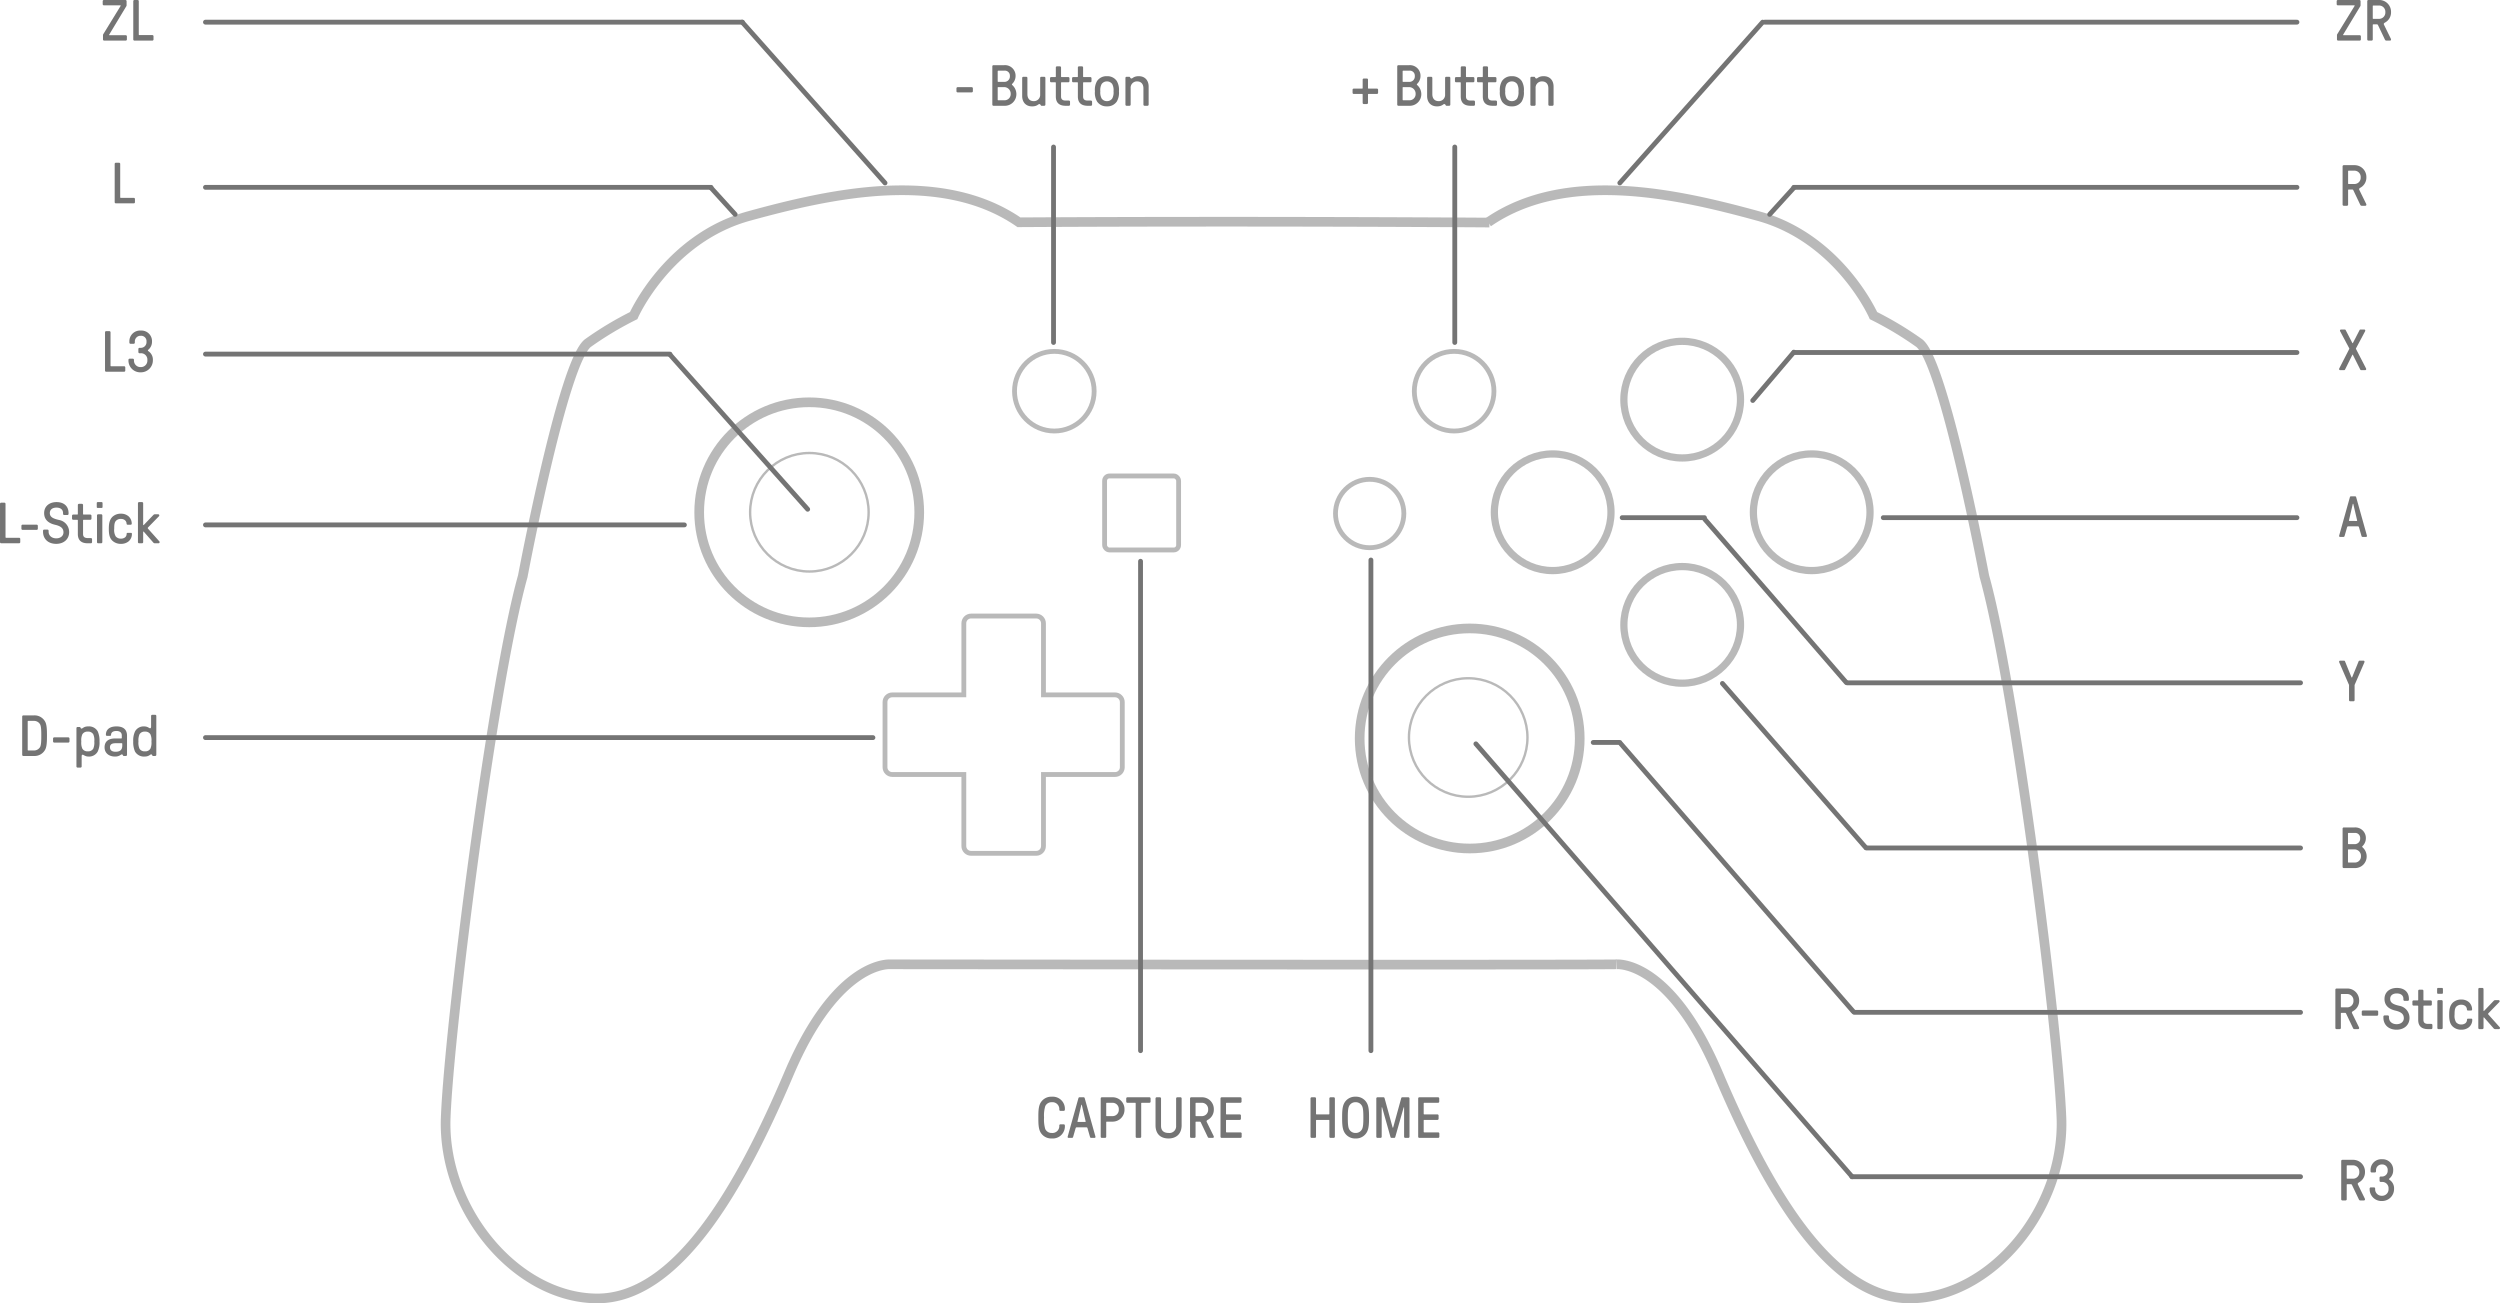 <svg xmlns="http://www.w3.org/2000/svg" width="1034.296" height="539.189" viewBox="0 0 1034.296 539.189">
  <g id="switchpro_switch" transform="translate(-4535.351 -131.811)">
    <path id="路径_5279" data-name="路径 5279" d="M2.28,0H3.6a.481.481,0,0,0,.48-.48v-6a.227.227,0,0,1,.24-.24H5.784a.469.469,0,0,1,.456.288L9.12-.384A.621.621,0,0,0,9.7,0H11.16a.429.429,0,0,0,.48-.432.818.818,0,0,0-.1-.384L8.76-6.48a.885.885,0,0,1-.12-.408c0-.216.192-.384.5-.576a4.746,4.746,0,0,0,2.5-4.3A4.893,4.893,0,0,0,6.6-16.8H2.28a.481.481,0,0,0-.48.48V-.48A.481.481,0,0,0,2.28,0ZM4.32-9a.227.227,0,0,1-.24-.24v-5.04a.227.227,0,0,1,.24-.24H6.6a2.6,2.6,0,0,1,2.688,2.76A2.6,2.6,0,0,1,6.6-9ZM18.624.24a4.956,4.956,0,0,0,5.04-5.064,4.2,4.2,0,0,0-1.9-3.72c-.216-.144-.216-.36.024-.576A4.231,4.231,0,0,0,23.3-12.408a4.371,4.371,0,0,0-4.632-4.632,4.422,4.422,0,0,0-4.728,4.392v.6a.481.481,0,0,0,.48.48h1.3a.481.481,0,0,0,.48-.48v-.36a2.356,2.356,0,0,1,2.472-2.472,2.228,2.228,0,0,1,2.352,2.472,2.352,2.352,0,0,1-2.4,2.52h-.48a.481.481,0,0,0-.48.48v1.272a.481.481,0,0,0,.48.48h.48a2.627,2.627,0,0,1,2.76,2.832,2.685,2.685,0,0,1-2.76,2.9A2.684,2.684,0,0,1,15.84-4.752V-4.92a.481.481,0,0,0-.48-.48H14.04a.481.481,0,0,0-.48.48v.408A4.883,4.883,0,0,0,18.624.24Z" transform="translate(5502.154 628.454)" fill="#747474"/>
    <path id="路径_5280" data-name="路径 5280" d="M1.44,0h8.928a.481.481,0,0,0,.48-.48V-1.752a.481.481,0,0,0-.48-.48h-6.7c-.168,0-.216-.12-.144-.24l7.08-11.736a.725.725,0,0,0,.12-.384V-16.32a.481.481,0,0,0-.48-.48H1.32a.481.481,0,0,0-.48.48v1.248a.481.481,0,0,0,.48.48H8.112c.168,0,.216.12.144.24L1.08-2.664a.725.725,0,0,0-.12.384v1.8A.481.481,0,0,0,1.44,0ZM13.968,0h1.32a.481.481,0,0,0,.48-.48v-6a.227.227,0,0,1,.24-.24h1.464a.469.469,0,0,1,.456.288l2.88,6.048A.621.621,0,0,0,21.384,0h1.464a.429.429,0,0,0,.48-.432.818.818,0,0,0-.1-.384L20.448-6.48a.885.885,0,0,1-.12-.408c0-.216.192-.384.5-.576a4.746,4.746,0,0,0,2.5-4.3,4.893,4.893,0,0,0-5.04-5.04h-4.32a.481.481,0,0,0-.48.48V-.48A.481.481,0,0,0,13.968,0Zm2.04-9a.227.227,0,0,1-.24-.24v-5.04a.227.227,0,0,1,.24-.24h2.28a2.6,2.6,0,0,1,2.688,2.76A2.6,2.6,0,0,1,18.288-9Z" transform="translate(5501.239 148.61)" fill="#747474"/>
    <path id="路径_5281" data-name="路径 5281" d="M2.28,0H3.6a.481.481,0,0,0,.48-.48v-6a.227.227,0,0,1,.24-.24H5.784a.469.469,0,0,1,.456.288L9.12-.384A.621.621,0,0,0,9.7,0H11.16a.429.429,0,0,0,.48-.432.818.818,0,0,0-.1-.384L8.76-6.48a.885.885,0,0,1-.12-.408c0-.216.192-.384.5-.576a4.746,4.746,0,0,0,2.5-4.3A4.893,4.893,0,0,0,6.6-16.8H2.28a.481.481,0,0,0-.48.48V-.48A.481.481,0,0,0,2.28,0ZM4.32-9a.227.227,0,0,1-.24-.24v-5.04a.227.227,0,0,1,.24-.24H6.6a2.6,2.6,0,0,1,2.688,2.76A2.6,2.6,0,0,1,6.6-9Z" transform="translate(5502.724 216.942)" fill="#747474"/>
    <path id="路径_5282" data-name="路径 5282" d="M.792,0H2.424c.216,0,.312-.072.456-.36L5.76-6.168c.1-.192.144-.24.192-.24s.1.048.192.24L9.048-.36c.144.288.24.36.456.36h1.632a.416.416,0,0,0,.432-.432.758.758,0,0,0-.12-.384l-4.032-7.8a.861.861,0,0,1-.1-.264A.553.553,0,0,1,7.392-9.1l3.672-6.888a.885.885,0,0,0,.12-.408.426.426,0,0,0-.432-.408H9.216c-.216,0-.312.072-.456.36L6.12-11.328c-.048.1-.12.192-.168.192s-.12-.1-.168-.192L3.144-16.44c-.144-.288-.24-.36-.456-.36H1.152a.426.426,0,0,0-.432.408.9.9,0,0,0,.12.408L4.512-9.1a.553.553,0,0,1,.072.216.692.692,0,0,1-.1.264L.48-.816a.83.83,0,0,0-.12.408A.426.426,0,0,0,.792,0Z" transform="translate(5502.724 284.942)" fill="#747474"/>
    <path id="路径_5283" data-name="路径 5283" d="M4.944,0H6.288a.481.481,0,0,0,.48-.48V-6.744l3.984-9.192a1.143,1.143,0,0,0,.12-.456.425.425,0,0,0-.432-.408H8.856a.45.45,0,0,0-.456.36L5.808-10.056c-.048.144-.1.216-.192.216s-.144-.072-.192-.216L2.832-16.44a.45.45,0,0,0-.456-.36H.792a.425.425,0,0,0-.432.408,1.143,1.143,0,0,0,.12.456L4.464-6.744V-.48A.481.481,0,0,0,4.944,0Z" transform="translate(5502.724 421.942)" fill="#747474"/>
    <path id="路径_5284" data-name="路径 5284" d="M2.28,0H6.72a4.79,4.79,0,0,0,5.04-4.9,5.024,5.024,0,0,0-1.7-3.672.314.314,0,0,1,0-.528,4.524,4.524,0,0,0,1.368-3.24A4.374,4.374,0,0,0,6.72-16.8H2.28a.481.481,0,0,0-.48.48V-.48A.481.481,0,0,0,2.28,0ZM4.272-9.888a.227.227,0,0,1-.24-.24V-14.28a.227.227,0,0,1,.24-.24H6.72a2.066,2.066,0,0,1,2.352,2.184A2.256,2.256,0,0,1,6.72-9.888Zm0,7.608a.227.227,0,0,1-.24-.24V-7.488a.215.215,0,0,1,.24-.24H6.72A2.718,2.718,0,0,1,9.408-4.9,2.537,2.537,0,0,1,6.72-2.28Z" transform="translate(5502.724 490.942)" fill="#747474"/>
    <path id="路径_5285" data-name="路径 5285" d="M.768,0H2.16a.483.483,0,0,0,.456-.36L3.672-4.032a.461.461,0,0,1,.456-.336H8.112a.442.442,0,0,1,.456.336L9.624-.36A.483.483,0,0,0,10.08,0h1.392a.38.38,0,0,0,.408-.336,1.331,1.331,0,0,0-.072-.408L7.416-16.44a.462.462,0,0,0-.456-.36H5.28a.462.462,0,0,0-.456.36L.432-.744A1.331,1.331,0,0,0,.36-.336.38.38,0,0,0,.768,0ZM4.632-6.6c-.144,0-.24-.072-.192-.264L6-13.56c.024-.1.048-.144.1-.144h.048c.048,0,.072.048.1.144l1.56,6.7c.048.192-.048.264-.192.264Z" transform="translate(5502.724 353.942)" fill="#747474"/>
    <path id="路径_4913" data-name="路径 4913" d="M0,0H222.144" transform="translate(4620.356 140.979)" fill="none" stroke="#747474" stroke-linecap="round" stroke-width="2"/>
    <path id="路径_4914" data-name="路径 4914" d="M0,0H209.144" transform="translate(4620.356 209.312)" fill="none" stroke="#747474" stroke-linecap="round" stroke-width="2"/>
    <path id="路径_4915" data-name="路径 4915" d="M0,0H192.144" transform="translate(4620.356 278.312)" fill="none" stroke="#747474" stroke-linecap="round" stroke-width="2"/>
    <path id="路径_4916" data-name="路径 4916" d="M0,0H198.144" transform="translate(4620.356 348.975)" fill="none" stroke="#747474" stroke-linecap="round" stroke-width="2"/>
    <path id="路径_4917" data-name="路径 4917" d="M0,0H276.144" transform="translate(4620.356 436.975)" fill="none" stroke="#747474" stroke-linecap="round" stroke-width="2"/>
    <path id="路径_4918" data-name="路径 4918" d="M1.44,0h8.928a.481.481,0,0,0,.48-.48V-1.752a.481.481,0,0,0-.48-.48h-6.7c-.168,0-.216-.12-.144-.24l7.08-11.736a.725.725,0,0,0,.12-.384V-16.32a.481.481,0,0,0-.48-.48H1.32a.481.481,0,0,0-.48.48v1.248a.481.481,0,0,0,.48.48H8.112c.168,0,.216.12.144.24L1.08-2.664a.725.725,0,0,0-.12.384v1.8A.481.481,0,0,0,1.44,0ZM13.968,0h7.416a.481.481,0,0,0,.48-.48V-1.8a.481.481,0,0,0-.48-.48H16.008a.227.227,0,0,1-.24-.24v-13.8a.481.481,0,0,0-.48-.48h-1.32a.481.481,0,0,0-.48.48V-.48A.481.481,0,0,0,13.968,0Z" transform="translate(4577 148.61)" fill="#747474"/>
    <path id="路径_4919" data-name="路径 4919" d="M2.28,0H9.7a.481.481,0,0,0,.48-.48V-1.8a.481.481,0,0,0-.48-.48H4.32a.227.227,0,0,1-.24-.24v-13.8a.481.481,0,0,0-.48-.48H2.28a.481.481,0,0,0-.48.48V-.48A.481.481,0,0,0,2.28,0ZM16.56.24A4.956,4.956,0,0,0,21.6-4.824a4.2,4.2,0,0,0-1.9-3.72c-.216-.144-.216-.36.024-.576a4.231,4.231,0,0,0,1.512-3.288,4.371,4.371,0,0,0-4.632-4.632,4.422,4.422,0,0,0-4.728,4.392v.6a.481.481,0,0,0,.48.48h1.3a.481.481,0,0,0,.48-.48v-.36a2.356,2.356,0,0,1,2.472-2.472,2.228,2.228,0,0,1,2.352,2.472,2.352,2.352,0,0,1-2.4,2.52h-.48a.481.481,0,0,0-.48.48v1.272a.481.481,0,0,0,.48.48h.48a2.627,2.627,0,0,1,2.76,2.832,2.685,2.685,0,0,1-2.76,2.9,2.684,2.684,0,0,1-2.784-2.832V-4.92a.481.481,0,0,0-.48-.48h-1.32a.481.481,0,0,0-.48.48v.408A4.883,4.883,0,0,0,16.56.24Z" transform="translate(4577 285.61)" fill="#747474"/>
    <path id="路径_4920" data-name="路径 4920" d="M2.28,0H9.7a.481.481,0,0,0,.48-.48V-1.8a.481.481,0,0,0-.48-.48H4.32a.227.227,0,0,1-.24-.24v-13.8a.481.481,0,0,0-.48-.48H2.28a.481.481,0,0,0-.48.48V-.48A.481.481,0,0,0,2.28,0Z" transform="translate(4581 215.942)" fill="#747474"/>
    <path id="路径_3699" data-name="路径 3699" d="M10.148,0,38.3,32.427,68.6,67.446" transform="translate(5230.548 346.683)" fill="none" stroke="#747474" stroke-linecap="round" stroke-width="2"/>
    <path id="路径_5156" data-name="路径 5156" d="M208.141,0H0" transform="translate(5277.5 277.643)" fill="none" stroke="#747474" stroke-linecap="round" stroke-width="2"/>
    <path id="路径_5263" data-name="路径 5263" d="M171.141,0H0" transform="translate(5314.5 345.975)" fill="none" stroke="#747474" stroke-linecap="round" stroke-width="2"/>
    <path id="路径_5157" data-name="路径 5157" d="M34.019,0H0" transform="translate(5206.481 345.975)" fill="none" stroke="#747474" stroke-linecap="round" stroke-width="2"/>
    <path id="路径_5158" data-name="路径 5158" d="M11,0H0" transform="translate(5194.5 438.975)" fill="none" stroke="#747474" stroke-linecap="round" stroke-width="2"/>
    <path id="路径_5159" data-name="路径 5159" d="M187.627,0H0" transform="translate(5299.5 414.306)" fill="none" stroke="#747474" stroke-linecap="round" stroke-width="2"/>
    <path id="路径_5160" data-name="路径 5160" d="M179.627,0H0" transform="translate(5307.5 482.638)" fill="none" stroke="#747474" stroke-linecap="round" stroke-width="2"/>
    <path id="路径_5161" data-name="路径 5161" d="M0,20,17,0" transform="translate(5260.5 277.5)" fill="none" stroke="#747474" stroke-linecap="round" stroke-width="2"/>
    <path id="路径_3700" data-name="路径 3700" d="M-2.008,0l59.3,67.913" transform="translate(5249.958 414.558)" fill="none" stroke="#747474" stroke-linecap="round" stroke-width="2"/>
    <path id="路径_5020" data-name="路径 5020" d="M6.768.24a5.023,5.023,0,0,0,5.4-5.424.474.474,0,0,0-.48-.432H10.344a.481.481,0,0,0-.48.48,2.851,2.851,0,0,1-3.1,3.1A2.885,2.885,0,0,1,4.056-3.672a13.859,13.859,0,0,1-.5-4.728,13.859,13.859,0,0,1,.5-4.728A2.885,2.885,0,0,1,6.768-14.76a2.851,2.851,0,0,1,3.1,3.1.481.481,0,0,0,.48.48h1.344a.474.474,0,0,0,.48-.432,5.023,5.023,0,0,0-5.4-5.424,5.1,5.1,0,0,0-4.824,2.832C1.224-12.7,1.2-10.632,1.2-8.4s.024,4.3.744,5.808A5.1,5.1,0,0,0,6.768.24ZM13.728,0H15.12a.483.483,0,0,0,.456-.36l1.056-3.672a.461.461,0,0,1,.456-.336h3.984a.442.442,0,0,1,.456.336L22.584-.36A.483.483,0,0,0,23.04,0h1.392a.38.38,0,0,0,.408-.336,1.331,1.331,0,0,0-.072-.408l-4.392-15.7a.462.462,0,0,0-.456-.36H18.24a.462.462,0,0,0-.456.36L13.392-.744a1.331,1.331,0,0,0-.072.408A.38.38,0,0,0,13.728,0Zm3.864-6.6c-.144,0-.24-.072-.192-.264l1.56-6.7c.024-.1.048-.144.1-.144H19.1c.048,0,.072.048.1.144l1.56,6.7c.048.192-.048.264-.192.264ZM27.48,0H28.8a.481.481,0,0,0,.48-.48v-6a.227.227,0,0,1,.24-.24H31.8a4.893,4.893,0,0,0,5.04-5.04A4.893,4.893,0,0,0,31.8-16.8H27.48a.481.481,0,0,0-.48.48V-.48A.481.481,0,0,0,27.48,0Zm2.04-9a.227.227,0,0,1-.24-.24v-5.04a.227.227,0,0,1,.24-.24H31.8a2.6,2.6,0,0,1,2.688,2.76A2.6,2.6,0,0,1,31.8-9ZM41.952,0h1.32a.481.481,0,0,0,.48-.48v-13.8a.227.227,0,0,1,.24-.24H47.16a.481.481,0,0,0,.48-.48v-1.32a.481.481,0,0,0-.48-.48H38.04a.481.481,0,0,0-.48.48V-15a.481.481,0,0,0,.48.48h3.192a.227.227,0,0,1,.24.24V-.48A.481.481,0,0,0,41.952,0ZM55.08.24c3.144,0,5.4-1.872,5.4-5.472V-16.32A.481.481,0,0,0,60-16.8H58.68a.481.481,0,0,0-.48.48V-4.992A2.775,2.775,0,0,1,55.08-2.04c-1.8,0-3.12-.792-3.12-2.952V-16.32a.481.481,0,0,0-.48-.48H50.16a.481.481,0,0,0-.48.48V-5.232C49.68-1.632,51.744.24,55.08.24ZM64.44,0h1.32a.481.481,0,0,0,.48-.48v-6a.227.227,0,0,1,.24-.24h1.464a.469.469,0,0,1,.456.288L71.28-.384A.621.621,0,0,0,71.856,0H73.32a.429.429,0,0,0,.48-.432.818.818,0,0,0-.1-.384L70.92-6.48a.885.885,0,0,1-.12-.408c0-.216.192-.384.5-.576a4.746,4.746,0,0,0,2.5-4.3,4.893,4.893,0,0,0-5.04-5.04H64.44a.481.481,0,0,0-.48.48V-.48A.481.481,0,0,0,64.44,0Zm2.04-9a.227.227,0,0,1-.24-.24v-5.04a.227.227,0,0,1,.24-.24h2.28a2.6,2.6,0,0,1,2.688,2.76A2.6,2.6,0,0,1,68.76-9ZM77.04,0h7.8a.481.481,0,0,0,.48-.48V-1.8a.481.481,0,0,0-.48-.48H79.08a.227.227,0,0,1-.24-.24V-7.2a.227.227,0,0,1,.24-.24h5.448a.481.481,0,0,0,.48-.48V-9.24a.481.481,0,0,0-.48-.48H79.08a.227.227,0,0,1-.24-.24v-4.32a.227.227,0,0,1,.24-.24h5.712a.481.481,0,0,0,.48-.48v-1.32a.481.481,0,0,0-.48-.48H77.04a.481.481,0,0,0-.48.48V-.48A.481.481,0,0,0,77.04,0Z" transform="translate(4963.734 602.576)" fill="#747474"/>
    <path id="路径_5082" data-name="路径 5082" d="M2.28,0H3.6a.481.481,0,0,0,.48-.48V-7.2a.227.227,0,0,1,.24-.24H9.36a.227.227,0,0,1,.24.24V-.48a.481.481,0,0,0,.48.48H11.4a.481.481,0,0,0,.48-.48V-16.32a.481.481,0,0,0-.48-.48H10.08a.481.481,0,0,0-.48.48v6.36a.227.227,0,0,1-.24.24H4.32a.227.227,0,0,1-.24-.24v-6.36a.481.481,0,0,0-.48-.48H2.28a.481.481,0,0,0-.48.48V-.48A.481.481,0,0,0,2.28,0ZM20.448.24a5.084,5.084,0,0,0,4.8-2.856c.72-1.488.768-3.552.768-5.784s-.048-4.3-.768-5.784a5.084,5.084,0,0,0-4.8-2.856,5.084,5.084,0,0,0-4.8,2.856c-.72,1.488-.768,3.552-.768,5.784s.048,4.3.768,5.784A5.084,5.084,0,0,0,20.448.24Zm0-2.28A2.884,2.884,0,0,1,17.76-3.648c-.5-.96-.528-2.976-.528-4.752s.024-3.792.528-4.752a2.884,2.884,0,0,1,2.688-1.608,2.884,2.884,0,0,1,2.688,1.608c.5.96.528,2.976.528,4.752s-.024,3.792-.528,4.752A2.884,2.884,0,0,1,20.448-2.04ZM29.5,0h1.272a.481.481,0,0,0,.48-.48V-12.528a.11.11,0,0,1,.1-.12c.048,0,.072.048.1.1L34.872-.408a.471.471,0,0,0,.5.408h1.008a.471.471,0,0,0,.5-.408L40.32-12.552c.024-.048.048-.1.1-.1a.11.11,0,0,1,.1.12V-.48a.481.481,0,0,0,.48.48h1.272a.481.481,0,0,0,.48-.48V-16.32a.481.481,0,0,0-.48-.48H39.816a.471.471,0,0,0-.5.408L36-4.32a.122.122,0,0,1-.12.1.122.122,0,0,1-.12-.1L32.448-16.392a.471.471,0,0,0-.5-.408H29.5a.481.481,0,0,0-.48.48V-.48A.481.481,0,0,0,29.5,0ZM46.824,0h7.8a.481.481,0,0,0,.48-.48V-1.8a.481.481,0,0,0-.48-.48h-5.76a.227.227,0,0,1-.24-.24V-7.2a.227.227,0,0,1,.24-.24h5.448a.481.481,0,0,0,.48-.48V-9.24a.481.481,0,0,0-.48-.48H48.864a.227.227,0,0,1-.24-.24v-4.32a.227.227,0,0,1,.24-.24h5.712a.481.481,0,0,0,.48-.48v-1.32a.481.481,0,0,0-.48-.48H46.824a.481.481,0,0,0-.48.48V-.48A.481.481,0,0,0,46.824,0Z" transform="translate(5075.734 602.576)" fill="#747474"/>
    <path id="路径_3715" data-name="路径 3715" d="M9.48,11.251,68.572,77.777" transform="translate(4832.928 129.723)" fill="none" stroke="#747474" stroke-linecap="round" stroke-width="2"/>
    <path id="路径_4973" data-name="路径 4973" d="M0,0,57,64" transform="translate(4812.5 278.5)" fill="none" stroke="#747474" stroke-linecap="round" stroke-width="2"/>
    <path id="路径_5162" data-name="路径 5162" d="M220.141,0H0" transform="translate(5265.5 140.979)" fill="none" stroke="#747474" stroke-linecap="round" stroke-width="2"/>
    <path id="路径_5163" data-name="路径 5163" d="M208.141,0H0" transform="translate(5277.5 209.312)" fill="none" stroke="#747474" stroke-linecap="round" stroke-width="2"/>
    <path id="路径_5064" data-name="路径 5064" d="M0,0V202.485" transform="translate(5007.217 364.016)" fill="none" stroke="#747474" stroke-linecap="round" stroke-width="2"/>
    <path id="路径_5021" data-name="路径 5021" d="M0,0V80.864" transform="translate(4971.217 192.636)" fill="none" stroke="#747474" stroke-linecap="round" stroke-width="2"/>
    <path id="路径_5083" data-name="路径 5083" d="M0,0V80.864" transform="translate(5137.217 192.636)" fill="none" stroke="#747474" stroke-linecap="round" stroke-width="2"/>
    <path id="路径_5084" data-name="路径 5084" d="M0,0V203" transform="translate(5102.523 363.5)" fill="none" stroke="#747474" stroke-linecap="round" stroke-width="2"/>
    <path id="路径_5164" data-name="路径 5164" d="M184.627,0H0" transform="translate(5302.5 550.638)" fill="none" stroke="#747474" stroke-linecap="round" stroke-width="2"/>
    <path id="路径_5165" data-name="路径 5165" d="M185.627,0H0" transform="translate(5301.5 618.638)" fill="none" stroke="#747474" stroke-linecap="round" stroke-width="2"/>
    <path id="路径_3701" data-name="路径 3701" d="M-2.008,0,94.1,110.7" transform="translate(5207.958 439.558)" fill="none" stroke="#747474" stroke-linecap="round" stroke-width="2"/>
    <path id="路径_3717" data-name="路径 3717" d="M-2.008,0,153.667,179.1" transform="translate(5147.958 439.558)" fill="none" stroke="#747474" stroke-linecap="round" stroke-width="2"/>
    <path id="路径_4999" data-name="路径 4999" d="M10,11,0,0" transform="translate(4829.5 209.5)" fill="none" stroke="#747474" stroke-linecap="round" stroke-width="2"/>
    <g id="switchpro" transform="translate(4531 -92)" opacity="0.5">
      <path id="路径_320" data-name="路径 320" d="M8500.714,2202.918s12,4.245,15.18,7.8l105.213,6.447,97.623-3.755s5.01-10.215,15.708-13.915l-234.754.514Z" transform="translate(-8093.422 -1897.723)" fill="none"/>
      <path id="路径_314" data-name="路径 314" d="M8751.822,2513.989s21.932-2.142,42.1,45.3,46.357,93.368,79.748,92.928,63.676-37.189,62.225-74.836-19.338-179.072-31.889-223.959c0,0-16.689-88.765-26.971-96.477a140.5,140.5,0,0,0-18.895-11.342s-14.1-31.965-47.705-41.2-79.551-19.585-111.709,2.591" transform="translate(-8078.693 -1891.221)" fill="none" stroke="#747474" stroke-width="4"/>
      <g id="联合_3" data-name="联合 3" transform="translate(369.491 477.677)" fill="none">
        <path d="M36.616,100.176a4,4,0,0,1-4-4V67.561H4a4,4,0,0,1-4-4V36.616a4,4,0,0,1,4-4H32.616V4a4,4,0,0,1,4-4H63.561a4,4,0,0,1,4,4V32.616H96.177a4,4,0,0,1,4,4V63.561a4,4,0,0,1-4,4H67.561V96.177a4,4,0,0,1-4,4Z" stroke="none"/>
        <path d="M 63.561 98.176 C 64.664 98.176 65.561 97.279 65.561 96.177 L 65.561 67.561 L 65.561 65.561 L 67.561 65.561 L 96.177 65.561 C 97.279 65.561 98.176 64.664 98.176 63.561 L 98.176 36.616 C 98.176 35.513 97.279 34.616 96.177 34.616 L 67.561 34.616 L 65.561 34.616 L 65.561 32.616 L 65.561 4.001 C 65.561 2.897 64.664 2 63.561 2 L 36.616 2 C 35.513 2 34.616 2.897 34.616 4.001 L 34.616 32.616 L 34.616 34.616 L 32.616 34.616 L 4 34.616 C 2.897 34.616 2 35.513 2 36.616 L 2 63.561 C 2 64.664 2.897 65.561 4 65.561 L 32.616 65.561 L 34.616 65.561 L 34.616 67.561 L 34.616 96.177 C 34.616 97.279 35.513 98.176 36.616 98.176 L 63.561 98.176 M 63.561 100.176 L 36.616 100.176 C 34.406 100.176 32.616 98.385 32.616 96.177 L 32.616 67.561 L 4 67.561 C 1.791 67.561 7.167271178332157e-06 65.77 7.167271178332157e-06 63.561 L 7.167271178332157e-06 36.616 C 7.167271178332157e-06 34.406 1.791 32.616 4 32.616 L 32.616 32.616 L 32.616 4.001 C 32.616 1.791 34.406 7.167271178332157e-06 36.616 7.167271178332157e-06 L 63.561 7.167271178332157e-06 C 65.77 7.167271178332157e-06 67.561 1.791 67.561 4.001 L 67.561 32.616 L 96.177 32.616 C 98.385 32.616 100.176 34.406 100.176 36.616 L 100.176 63.561 C 100.176 65.77 98.385 67.561 96.177 67.561 L 67.561 67.561 L 67.561 96.177 C 67.561 98.385 65.77 100.176 63.561 100.176 Z" stroke="none" fill="#747474"/>
      </g>
      <g id="矩形_290" data-name="矩形 290" transform="translate(460.348 419.725)" fill="none" stroke="#747474" stroke-width="2">
        <rect width="32.616" height="32.616" rx="3" stroke="none"/>
        <rect x="1" y="1" width="30.616" height="30.616" rx="2" fill="none"/>
      </g>
      <g id="椭圆_207" data-name="椭圆 207" transform="translate(555.865 421.119)" fill="none" stroke="#747474" stroke-width="2">
        <circle cx="15.143" cy="15.143" r="15.143" stroke="none"/>
        <circle cx="15.143" cy="15.143" r="14.143" fill="none"/>
      </g>
      <g id="组_755" data-name="组 755" transform="translate(423.073 368.182)">
        <g id="椭圆_209" data-name="椭圆 209" fill="none" stroke="#747474" stroke-width="2">
          <circle cx="17.473" cy="17.473" r="17.473" stroke="none"/>
          <circle cx="17.473" cy="17.473" r="16.473" fill="none"/>
        </g>
      </g>
      <g id="椭圆_209-2" data-name="椭圆 209" transform="translate(588.481 368.182)" fill="none" stroke="#747474" stroke-width="2">
        <circle cx="17.473" cy="17.473" r="17.473" stroke="none"/>
        <circle cx="17.473" cy="17.473" r="16.473" fill="none"/>
      </g>
      <g id="椭圆_210" data-name="椭圆 210" transform="translate(674.679 363.523)" fill="none" stroke="#747474" stroke-width="3">
        <circle cx="25.627" cy="25.627" r="25.627" stroke="none"/>
        <circle cx="25.627" cy="25.627" r="24.127" fill="none"/>
      </g>
      <g id="椭圆_212" data-name="椭圆 212" transform="translate(728.262 410.117)" fill="none" stroke="#747474" stroke-width="3">
        <circle cx="25.627" cy="25.627" r="25.627" stroke="none"/>
        <circle cx="25.627" cy="25.627" r="24.127" fill="none"/>
      </g>
      <g id="椭圆_213" data-name="椭圆 213" transform="translate(674.679 456.71)" fill="none" stroke="#747474" stroke-width="3">
        <circle cx="25.627" cy="25.627" r="25.627" stroke="none"/>
        <circle cx="25.627" cy="25.627" r="24.127" fill="none"/>
      </g>
      <g id="椭圆_211" data-name="椭圆 211" transform="translate(621.096 410.117)" fill="none" stroke="#747474" stroke-width="3">
        <circle cx="25.627" cy="25.627" r="25.627" stroke="none"/>
        <circle cx="25.627" cy="25.627" r="24.127" fill="none"/>
      </g>
      <g id="椭圆_217" data-name="椭圆 217" transform="translate(314.19 410.728)" fill="none" stroke="#747474" stroke-width="1">
        <circle cx="25.015" cy="25.015" r="25.015" stroke="none"/>
        <circle cx="25.015" cy="25.015" r="24.515" fill="none"/>
      </g>
      <g id="椭圆_2206" data-name="椭圆 2206" transform="translate(586.763 503.915)" fill="none" stroke="#747474" stroke-width="1">
        <circle cx="25.015" cy="25.015" r="25.015" stroke="none"/>
        <circle cx="25.015" cy="25.015" r="24.515" fill="none"/>
      </g>
      <g id="椭圆_2189" data-name="椭圆 2189" transform="translate(564.872 481.806)" fill="none" stroke="#747474" stroke-width="4">
        <circle cx="47.522" cy="47.522" r="47.522" stroke="none"/>
        <circle cx="47.522" cy="47.522" r="45.522" fill="none"/>
      </g>
      <g id="椭圆_2207" data-name="椭圆 2207" transform="translate(291.618 388.246)" fill="none" stroke="#747474" stroke-width="4">
        <circle cx="47.522" cy="47.522" r="47.522" stroke="none"/>
        <circle cx="47.522" cy="47.522" r="45.522" fill="none"/>
      </g>
      <path id="路径_3403" data-name="路径 3403" d="M9016.691,2513.989c-22.562.286-300.283,0-300.283,0s-21.932-2.142-42.1,45.3-46.357,93.368-79.748,92.928-63.676-37.189-62.225-74.836,19.338-179.072,31.887-223.959c0,0,16.691-88.765,26.973-96.477a140.5,140.5,0,0,1,18.895-11.342s14.1-31.965,47.705-41.2,79.551-19.585,111.709,2.591c101.672-.572,194.631.117,194.631.117" transform="translate(-8343.586 -1891.221)" fill="none" stroke="#747474" stroke-width="4"/>
    </g>
    <path id="路径_3716" data-name="路径 3716" d="M68.572,11.251,9.48,77.777" transform="translate(5196.021 129.723)" fill="none" stroke="#747474" stroke-linecap="round" stroke-width="2"/>
    <path id="路径_5203" data-name="路径 5203" d="M0,11,10,0" transform="translate(5267.5 209.5)" fill="none" stroke="#747474" stroke-linecap="round" stroke-width="2"/>
    <path id="路径_4907" data-name="路径 4907" d="M2.28,0H6.72a4.976,4.976,0,0,0,4.656-2.76c.624-1.3.672-3.408.672-5.64s-.048-4.344-.672-5.64A4.976,4.976,0,0,0,6.72-16.8H2.28a.481.481,0,0,0-.48.48V-.48A.481.481,0,0,0,2.28,0ZM4.32-2.28a.227.227,0,0,1-.24-.24V-14.28a.227.227,0,0,1,.24-.24h2.4a2.861,2.861,0,0,1,2.5,1.464c.456.864.48,2.88.48,4.656s-.024,3.792-.48,4.656A2.861,2.861,0,0,1,6.72-2.28ZM15.048-5.544H20.88a.481.481,0,0,0,.48-.48v-1.2a.481.481,0,0,0-.48-.48H15.048a.481.481,0,0,0-.48.48v1.2A.481.481,0,0,0,15.048-5.544Zm14.112-6.7c-1.944,0-2.3.912-2.808.912-.192,0-.336-.12-.48-.5-.048-.12-.144-.168-.336-.168H24.72a.481.481,0,0,0-.48.48V4.32a.481.481,0,0,0,.48.48h1.2a.481.481,0,0,0,.48-.48V.24c0-.552.12-.768.432-.768.432,0,.936.768,2.52.768A4.051,4.051,0,0,0,33.024-1.8,8.5,8.5,0,0,0,33.792-6a9.5,9.5,0,0,0-.744-4.176A4.115,4.115,0,0,0,29.16-12.24Zm-.216,2.16a2.423,2.423,0,0,1,2.256,1.1A6.036,6.036,0,0,1,31.632-6,6.328,6.328,0,0,1,31.2-3.024a2.4,2.4,0,0,1-2.256,1.1,2.423,2.423,0,0,1-2.256-1.1A6.036,6.036,0,0,1,26.256-6a6.036,6.036,0,0,1,.432-2.976A2.423,2.423,0,0,1,28.944-10.08ZM40.248.24c1.776,0,2.376-.912,2.808-.912.24,0,.36.288.48.5A.363.363,0,0,0,43.872,0h.816a.481.481,0,0,0,.48-.48V-8.4c0-2.52-1.512-3.84-4.368-3.84-2.76,0-4.368,1.272-4.368,3.432a.431.431,0,0,0,.48.48h1.1c.384,0,.552-.12.552-.408,0-1.032.816-1.608,2.208-1.608,1.44,0,2.232.648,2.232,1.872v.984a.227.227,0,0,1-.24.24H40.2c-2.736,0-4.32,1.272-4.32,3.672C35.88-1.272,37.608.24,40.248.24Zm.168-1.992c-1.512,0-2.3-.648-2.3-1.872,0-1.128.744-1.656,2.328-1.656h2.52a.227.227,0,0,1,.24.24v.768C43.2-2.568,42.312-1.752,40.416-1.752ZM52.368.24c1.944,0,2.3-.912,2.808-.912.192,0,.312.12.48.5.048.12.144.168.336.168h.816a.481.481,0,0,0,.48-.48V-16.56a.481.481,0,0,0-.48-.48h-1.2a.481.481,0,0,0-.48.48v4.32c0,.552-.12.768-.432.768-.432,0-.936-.768-2.52-.768A4.051,4.051,0,0,0,48.5-10.2,8.784,8.784,0,0,0,47.736-6a9.5,9.5,0,0,0,.744,4.176A4.236,4.236,0,0,0,52.368.24Zm.216-2.16a2.423,2.423,0,0,1-2.256-1.1A6.036,6.036,0,0,1,49.9-6a6.328,6.328,0,0,1,.432-2.976,2.4,2.4,0,0,1,2.256-1.1,2.423,2.423,0,0,1,2.256,1.1A6.036,6.036,0,0,1,55.272-6a6.036,6.036,0,0,1-.432,2.976A2.423,2.423,0,0,1,52.584-1.92Z" transform="translate(4542.734 444.576)" fill="#747474"/>
    <path id="路径_4908" data-name="路径 4908" d="M-65.9,0h7.416a.481.481,0,0,0,.48-.48V-1.8a.481.481,0,0,0-.48-.48h-5.376a.227.227,0,0,1-.24-.24v-13.8a.481.481,0,0,0-.48-.48H-65.9a.481.481,0,0,0-.48.48V-.48A.481.481,0,0,0-65.9,0Zm8.856-5.544h5.832a.481.481,0,0,0,.48-.48v-1.2a.481.481,0,0,0-.48-.48h-5.832a.481.481,0,0,0-.48.48v1.2A.481.481,0,0,0-57.048-5.544ZM-43.128.24c3.168,0,5.352-1.968,5.352-4.848a5.057,5.057,0,0,0-4.2-5.04c-2.808-.624-3.792-1.392-3.792-2.88,0-1.368,1.032-2.232,2.736-2.232s2.736.84,2.736,2.28v.312a.481.481,0,0,0,.48.48h1.32a.481.481,0,0,0,.48-.48v-.312c0-2.832-1.9-4.56-4.968-4.56-2.952,0-5.136,1.7-5.136,4.56,0,2.616,1.68,4.176,4.512,4.824,2.472.576,3.48,1.488,3.48,3.144,0,1.464-1.224,2.472-2.976,2.472-1.872,0-3.168-1.128-3.168-2.76v-.384a.481.481,0,0,0-.48-.48H-48.1a.481.481,0,0,0-.48.48V-4.8C-48.576-1.752-46.416.24-43.128.24ZM-30.1,0h1.32a.481.481,0,0,0,.48-.48v-1.2a.481.481,0,0,0-.48-.48H-30.1c-1.3,0-1.92-.528-1.92-1.68V-9.48a.227.227,0,0,1,.24-.24h2.76a.481.481,0,0,0,.48-.48v-1.2a.481.481,0,0,0-.48-.48h-2.76a.227.227,0,0,1-.24-.24v-3.72a.481.481,0,0,0-.48-.48h-1.2a.481.481,0,0,0-.48.48v3.72a.227.227,0,0,1-.24.24H-36.1a.481.481,0,0,0-.48.48v1.2a.481.481,0,0,0,.48.48h1.68a.227.227,0,0,1,.24.24v5.64C-34.176-1.3-32.808,0-30.1,0Zm4.128-14.616h1.632A.379.379,0,0,0-23.952-15v-1.656a.4.4,0,0,0-.384-.384h-1.632a.4.4,0,0,0-.384.384V-15A.379.379,0,0,0-25.968-14.616ZM-25.776,0h1.248a.481.481,0,0,0,.48-.48V-11.52a.481.481,0,0,0-.48-.48h-1.248a.481.481,0,0,0-.48.48V-.48A.481.481,0,0,0-25.776,0Zm9.456.24a4.867,4.867,0,0,0,3.048-.96,3.929,3.929,0,0,0,1.464-3.12c0-.312-.12-.48-.36-.48h-1.368c-.288,0-.456.144-.456.408a1.861,1.861,0,0,1-.648,1.464,2.75,2.75,0,0,1-1.68.528,2.7,2.7,0,0,1-2.208-.96,5.163,5.163,0,0,1-.6-3.12c0-1.68.12-2.52.624-3.192a2.7,2.7,0,0,1,2.16-.888,2.524,2.524,0,0,1,1.608.5,1.912,1.912,0,0,1,.72,1.512.415.415,0,0,0,.456.384h1.272a.426.426,0,0,0,.408-.48,4.06,4.06,0,0,0-1.32-3,4.71,4.71,0,0,0-3.144-1.08A5,5,0,0,0-19.9-10.92C-21.1-9.672-21.36-8.064-21.36-6c0,1.992.192,3.768,1.512,4.968A4.984,4.984,0,0,0-16.32.24ZM-.5-.84-5.112-6a.375.375,0,0,1,0-.576L-.648-11.16a.51.51,0,0,0,.168-.36.472.472,0,0,0-.5-.48H-2.4a1.047,1.047,0,0,0-.6.36L-6.84-7.632c-.1.1-.144.12-.192.12-.072,0-.12-.048-.12-.168v-8.88a.481.481,0,0,0-.48-.48h-1.2a.481.481,0,0,0-.48.48V-.48a.481.481,0,0,0,.48.48h1.2a.481.481,0,0,0,.48-.48v-4.2c0-.12.048-.168.12-.168.048,0,.1.024.192.12l3.768,4.3a.98.98,0,0,0,.7.432H-.84a.473.473,0,0,0,.5-.48A.464.464,0,0,0-.5-.84Z" transform="translate(4601.734 356.576)" fill="#747474"/>
    <path id="路径_5370" data-name="路径 5370" d="M2.28,0H3.6a.481.481,0,0,0,.48-.48v-6a.227.227,0,0,1,.24-.24H5.784a.469.469,0,0,1,.456.288L9.12-.384A.621.621,0,0,0,9.7,0H11.16a.429.429,0,0,0,.48-.432.818.818,0,0,0-.1-.384L8.76-6.48a.885.885,0,0,1-.12-.408c0-.216.192-.384.5-.576a4.746,4.746,0,0,0,2.5-4.3A4.893,4.893,0,0,0,6.6-16.8H2.28a.481.481,0,0,0-.48.48V-.48A.481.481,0,0,0,2.28,0ZM4.32-9a.227.227,0,0,1-.24-.24v-5.04a.227.227,0,0,1,.24-.24H6.6a2.6,2.6,0,0,1,2.688,2.76A2.6,2.6,0,0,1,6.6-9ZM13.2-5.544h5.832a.481.481,0,0,0,.48-.48v-1.2a.481.481,0,0,0-.48-.48H13.2a.481.481,0,0,0-.48.48v1.2A.481.481,0,0,0,13.2-5.544ZM27.12.24c3.168,0,5.352-1.968,5.352-4.848a5.057,5.057,0,0,0-4.2-5.04c-2.808-.624-3.792-1.392-3.792-2.88,0-1.368,1.032-2.232,2.736-2.232s2.736.84,2.736,2.28v.312a.481.481,0,0,0,.48.48h1.32a.481.481,0,0,0,.48-.48v-.312c0-2.832-1.9-4.56-4.968-4.56-2.952,0-5.136,1.7-5.136,4.56,0,2.616,1.68,4.176,4.512,4.824,2.472.576,3.48,1.488,3.48,3.144,0,1.464-1.224,2.472-2.976,2.472-1.872,0-3.168-1.128-3.168-2.76v-.384a.481.481,0,0,0-.48-.48H22.152a.481.481,0,0,0-.48.48V-4.8C21.672-1.752,23.832.24,27.12.24ZM40.152,0h1.32a.481.481,0,0,0,.48-.48v-1.2a.481.481,0,0,0-.48-.48h-1.32c-1.3,0-1.92-.528-1.92-1.68V-9.48a.227.227,0,0,1,.24-.24h2.76a.481.481,0,0,0,.48-.48v-1.2a.481.481,0,0,0-.48-.48h-2.76a.227.227,0,0,1-.24-.24v-3.72a.481.481,0,0,0-.48-.48h-1.2a.481.481,0,0,0-.48.48v3.72a.227.227,0,0,1-.24.24h-1.68a.481.481,0,0,0-.48.48v1.2a.481.481,0,0,0,.48.48h1.68a.227.227,0,0,1,.24.24v5.64C36.072-1.3,37.44,0,40.152,0ZM44.28-14.616h1.632A.379.379,0,0,0,46.3-15v-1.656a.4.4,0,0,0-.384-.384H44.28a.4.4,0,0,0-.384.384V-15A.379.379,0,0,0,44.28-14.616ZM44.472,0H45.72a.481.481,0,0,0,.48-.48V-11.52a.481.481,0,0,0-.48-.48H44.472a.481.481,0,0,0-.48.48V-.48A.481.481,0,0,0,44.472,0Zm9.456.24a4.867,4.867,0,0,0,3.048-.96A3.929,3.929,0,0,0,58.44-3.84c0-.312-.12-.48-.36-.48H56.712c-.288,0-.456.144-.456.408a1.861,1.861,0,0,1-.648,1.464,2.75,2.75,0,0,1-1.68.528,2.7,2.7,0,0,1-2.208-.96A5.163,5.163,0,0,1,51.12-6c0-1.68.12-2.52.624-3.192a2.7,2.7,0,0,1,2.16-.888,2.524,2.524,0,0,1,1.608.5,1.912,1.912,0,0,1,.72,1.512.415.415,0,0,0,.456.384H57.96a.426.426,0,0,0,.408-.48,4.06,4.06,0,0,0-1.32-3A4.71,4.71,0,0,0,53.9-12.24a5,5,0,0,0-3.552,1.32c-1.2,1.248-1.464,2.856-1.464,4.92,0,1.992.192,3.768,1.512,4.968A4.984,4.984,0,0,0,53.928.24ZM69.744-.84,65.136-6a.375.375,0,0,1,0-.576L69.6-11.16a.51.51,0,0,0,.168-.36.472.472,0,0,0-.5-.48H67.848a1.047,1.047,0,0,0-.6.36l-3.84,4.008c-.1.1-.144.12-.192.12-.072,0-.12-.048-.12-.168v-8.88a.481.481,0,0,0-.48-.48h-1.2a.481.481,0,0,0-.48.48V-.48a.481.481,0,0,0,.48.48h1.2a.481.481,0,0,0,.48-.48v-4.2c0-.12.048-.168.12-.168.048,0,.1.024.192.12l3.768,4.3a.98.98,0,0,0,.7.432h1.536a.473.473,0,0,0,.5-.48A.464.464,0,0,0,69.744-.84Z" transform="translate(5499.734 557.576)" fill="#747474"/>
    <path id="路径_5061" data-name="路径 5061" d="M1.8-5.544H7.632a.481.481,0,0,0,.48-.48v-1.2a.481.481,0,0,0-.48-.48H1.8a.481.481,0,0,0-.48.48v1.2A.481.481,0,0,0,1.8-5.544ZM16.632,0h4.44a4.79,4.79,0,0,0,5.04-4.9,5.024,5.024,0,0,0-1.7-3.672.314.314,0,0,1,0-.528,4.524,4.524,0,0,0,1.368-3.24,4.374,4.374,0,0,0-4.7-4.464h-4.44a.481.481,0,0,0-.48.48V-.48A.481.481,0,0,0,16.632,0Zm1.992-9.888a.227.227,0,0,1-.24-.24V-14.28a.227.227,0,0,1,.24-.24h2.448a2.066,2.066,0,0,1,2.352,2.184,2.256,2.256,0,0,1-2.352,2.448Zm0,7.608a.227.227,0,0,1-.24-.24V-7.488a.215.215,0,0,1,.24-.24h2.448A2.718,2.718,0,0,1,23.76-4.9,2.537,2.537,0,0,1,21.072-2.28ZM37.632-12h-1.2a.481.481,0,0,0-.48.48V-4.7a2.585,2.585,0,0,1-2.64,2.784c-1.728,0-2.64-1.128-2.64-2.9v-6.7a.481.481,0,0,0-.48-.48h-1.2a.481.481,0,0,0-.48.48v7.464c0,2.568,1.536,4.3,4.08,4.3,2.16,0,2.5-.96,3.024-.96.384,0,.456.312.624.552A.363.363,0,0,0,36.576,0h1.056a.481.481,0,0,0,.48-.48V-11.52A.481.481,0,0,0,37.632-12Zm8.88,12h1.32a.481.481,0,0,0,.48-.48v-1.2a.481.481,0,0,0-.48-.48h-1.32c-1.3,0-1.92-.528-1.92-1.68V-9.48a.227.227,0,0,1,.24-.24h2.76a.481.481,0,0,0,.48-.48v-1.2a.481.481,0,0,0-.48-.48h-2.76a.227.227,0,0,1-.24-.24v-3.72a.481.481,0,0,0-.48-.48h-1.2a.481.481,0,0,0-.48.48v3.72a.227.227,0,0,1-.24.24h-1.68a.481.481,0,0,0-.48.48v1.2a.481.481,0,0,0,.48.48h1.68a.227.227,0,0,1,.24.24v5.64C42.432-1.3,43.8,0,46.512,0Zm9.12,0h1.32a.481.481,0,0,0,.48-.48v-1.2a.481.481,0,0,0-.48-.48h-1.32c-1.3,0-1.92-.528-1.92-1.68V-9.48a.227.227,0,0,1,.24-.24h2.76a.481.481,0,0,0,.48-.48v-1.2a.481.481,0,0,0-.48-.48h-2.76a.227.227,0,0,1-.24-.24v-3.72a.481.481,0,0,0-.48-.48h-1.2a.481.481,0,0,0-.48.48v3.72a.227.227,0,0,1-.24.24h-1.68a.481.481,0,0,0-.48.48v1.2a.481.481,0,0,0,.48.48h1.68a.227.227,0,0,1,.24.24v5.64C51.552-1.3,52.92,0,55.632,0Zm7.944.24a4.671,4.671,0,0,0,4.08-1.992A7.189,7.189,0,0,0,68.544-6a7.189,7.189,0,0,0-.888-4.248,4.671,4.671,0,0,0-4.08-1.992,4.671,4.671,0,0,0-4.08,1.992A7.189,7.189,0,0,0,58.608-6,7.189,7.189,0,0,0,59.5-1.752,4.671,4.671,0,0,0,63.576.24Zm0-2.16a2.6,2.6,0,0,1-2.208-1.128A5.354,5.354,0,0,1,60.84-6a5.354,5.354,0,0,1,.528-2.952,2.6,2.6,0,0,1,2.208-1.128,2.6,2.6,0,0,1,2.208,1.128A5.354,5.354,0,0,1,66.312-6a5.354,5.354,0,0,1-.528,2.952A2.6,2.6,0,0,1,63.576-1.92ZM71.712,0h1.2a.481.481,0,0,0,.48-.48V-7.3a2.585,2.585,0,0,1,2.64-2.784c1.728,0,2.64,1.128,2.64,2.9v6.7a.481.481,0,0,0,.48.48h1.2a.481.481,0,0,0,.48-.48V-7.944c0-2.568-1.536-4.3-4.08-4.3-2.16,0-2.5.96-3.024.96-.384,0-.456-.312-.624-.552A.363.363,0,0,0,72.768-12H71.712a.481.481,0,0,0-.48.48V-.48A.481.481,0,0,0,71.712,0Z" transform="translate(4929.734 175.576)" fill="#747474"/>
    <path id="路径_5155" data-name="路径 5155" d="M5.856-.72H7.1a.481.481,0,0,0,.48-.48V-4.656a.227.227,0,0,1,.24-.24H11.28a.481.481,0,0,0,.48-.48V-6.624a.481.481,0,0,0-.48-.48H7.824a.227.227,0,0,1-.24-.24V-10.8a.481.481,0,0,0-.48-.48H5.856a.481.481,0,0,0-.48.48v3.456a.227.227,0,0,1-.24.24H1.68a.481.481,0,0,0-.48.48v1.248a.481.481,0,0,0,.48.48H5.136a.227.227,0,0,1,.24.24V-1.2A.481.481,0,0,0,5.856-.72ZM20.16,0H24.6a4.79,4.79,0,0,0,5.04-4.9,5.024,5.024,0,0,0-1.7-3.672.314.314,0,0,1,0-.528,4.524,4.524,0,0,0,1.368-3.24A4.374,4.374,0,0,0,24.6-16.8H20.16a.481.481,0,0,0-.48.48V-.48A.481.481,0,0,0,20.16,0Zm1.992-9.888a.227.227,0,0,1-.24-.24V-14.28a.227.227,0,0,1,.24-.24H24.6a2.066,2.066,0,0,1,2.352,2.184A2.256,2.256,0,0,1,24.6-9.888Zm0,7.608a.227.227,0,0,1-.24-.24V-7.488a.215.215,0,0,1,.24-.24H24.6A2.718,2.718,0,0,1,27.288-4.9,2.537,2.537,0,0,1,24.6-2.28ZM41.16-12h-1.2a.481.481,0,0,0-.48.48V-4.7A2.585,2.585,0,0,1,36.84-1.92c-1.728,0-2.64-1.128-2.64-2.9v-6.7a.481.481,0,0,0-.48-.48h-1.2a.481.481,0,0,0-.48.48v7.464c0,2.568,1.536,4.3,4.08,4.3,2.16,0,2.5-.96,3.024-.96.384,0,.456.312.624.552A.363.363,0,0,0,40.1,0H41.16a.481.481,0,0,0,.48-.48V-11.52A.481.481,0,0,0,41.16-12ZM50.04,0h1.32a.481.481,0,0,0,.48-.48v-1.2a.481.481,0,0,0-.48-.48H50.04c-1.3,0-1.92-.528-1.92-1.68V-9.48a.227.227,0,0,1,.24-.24h2.76a.481.481,0,0,0,.48-.48v-1.2a.481.481,0,0,0-.48-.48H48.36a.227.227,0,0,1-.24-.24v-3.72a.481.481,0,0,0-.48-.48h-1.2a.481.481,0,0,0-.48.48v3.72a.227.227,0,0,1-.24.24H44.04a.481.481,0,0,0-.48.48v1.2a.481.481,0,0,0,.48.48h1.68a.227.227,0,0,1,.24.24v5.64C45.96-1.3,47.328,0,50.04,0Zm9.12,0h1.32a.481.481,0,0,0,.48-.48v-1.2a.481.481,0,0,0-.48-.48H59.16c-1.3,0-1.92-.528-1.92-1.68V-9.48a.227.227,0,0,1,.24-.24h2.76a.481.481,0,0,0,.48-.48v-1.2a.481.481,0,0,0-.48-.48H57.48a.227.227,0,0,1-.24-.24v-3.72a.481.481,0,0,0-.48-.48h-1.2a.481.481,0,0,0-.48.48v3.72a.227.227,0,0,1-.24.24H53.16a.481.481,0,0,0-.48.48v1.2a.481.481,0,0,0,.48.48h1.68a.227.227,0,0,1,.24.24v5.64C55.08-1.3,56.448,0,59.16,0ZM67.1.24a4.671,4.671,0,0,0,4.08-1.992A7.189,7.189,0,0,0,72.072-6a7.189,7.189,0,0,0-.888-4.248A4.671,4.671,0,0,0,67.1-12.24a4.671,4.671,0,0,0-4.08,1.992A7.189,7.189,0,0,0,62.136-6a7.189,7.189,0,0,0,.888,4.248A4.671,4.671,0,0,0,67.1.24Zm0-2.16A2.6,2.6,0,0,1,64.9-3.048,5.354,5.354,0,0,1,64.368-6,5.354,5.354,0,0,1,64.9-8.952,2.6,2.6,0,0,1,67.1-10.08a2.6,2.6,0,0,1,2.208,1.128A5.354,5.354,0,0,1,69.84-6a5.354,5.354,0,0,1-.528,2.952A2.6,2.6,0,0,1,67.1-1.92ZM75.24,0h1.2a.481.481,0,0,0,.48-.48V-7.3a2.585,2.585,0,0,1,2.64-2.784c1.728,0,2.64,1.128,2.64,2.9v6.7a.481.481,0,0,0,.48.48h1.2a.481.481,0,0,0,.48-.48V-7.944c0-2.568-1.536-4.3-4.08-4.3-2.16,0-2.5.96-3.024.96-.384,0-.456-.312-.624-.552A.363.363,0,0,0,76.3-12H75.24a.481.481,0,0,0-.48.48V-.48A.481.481,0,0,0,75.24,0Z" transform="translate(5093.734 175.576)" fill="#747474"/>
  </g>
</svg>
